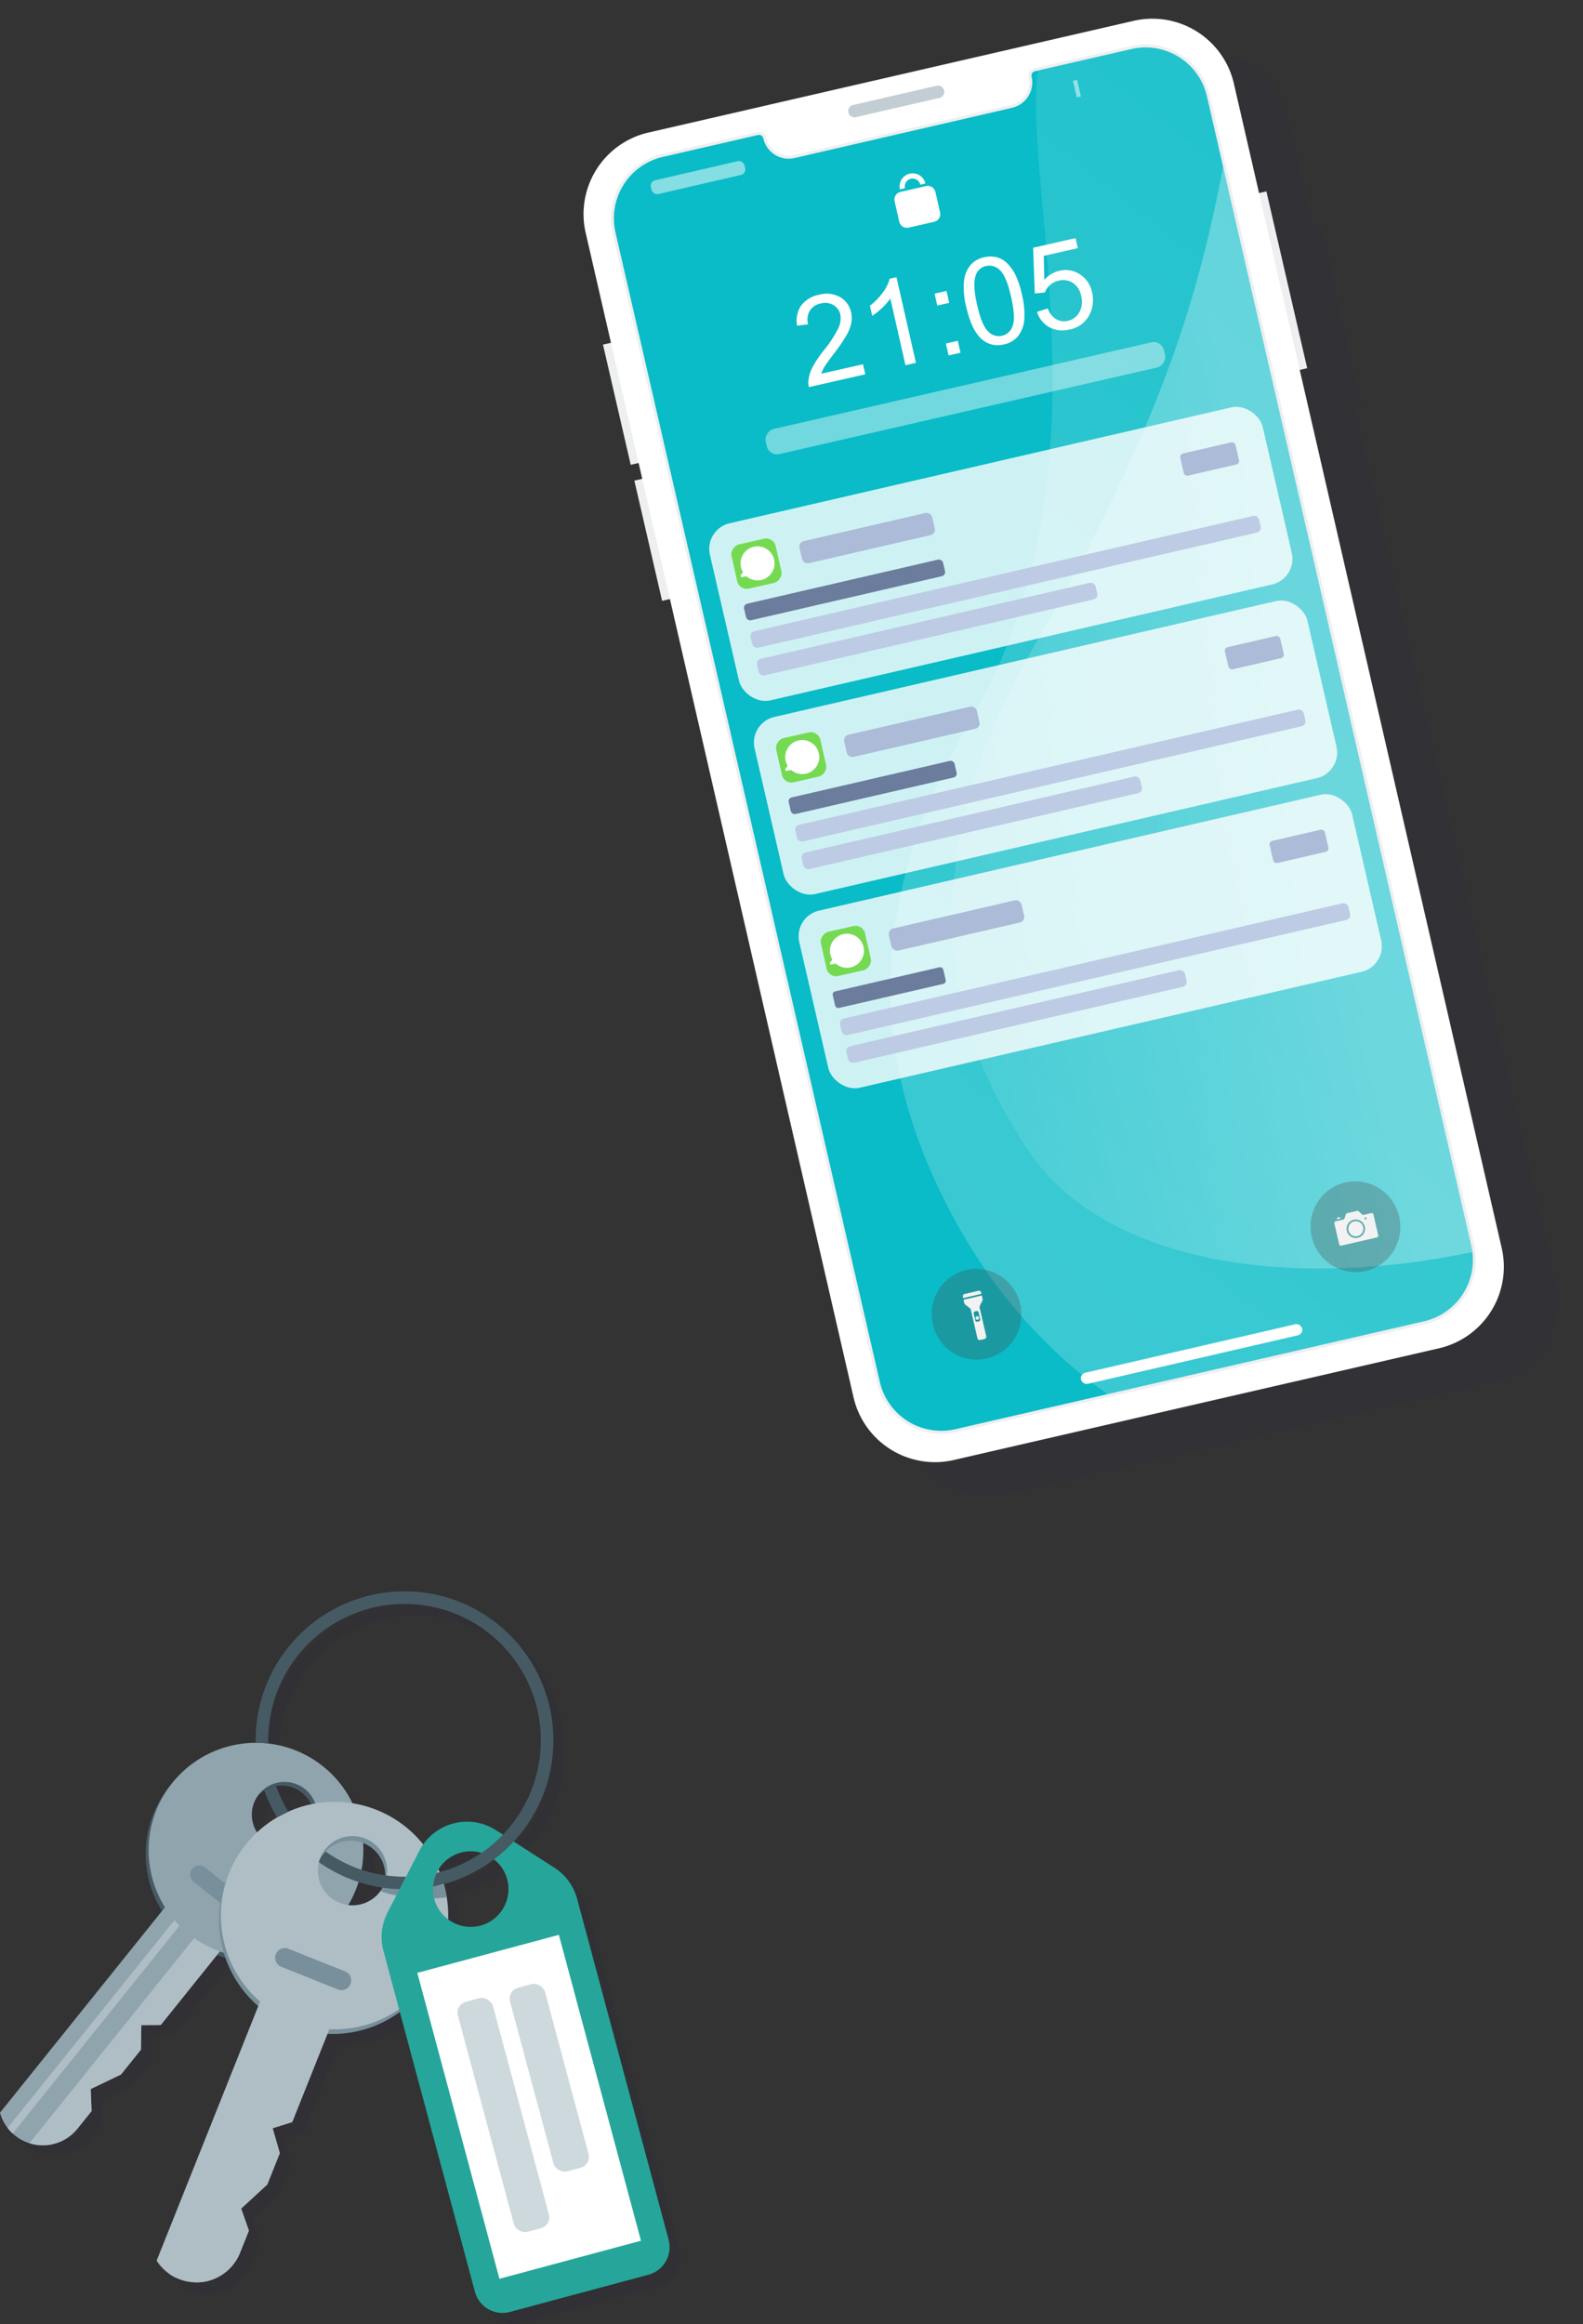 <svg xmlns="http://www.w3.org/2000/svg" xmlns:xlink="http://www.w3.org/1999/xlink" width="279" height="409.38" viewBox="0 0 279 409.38"><rect x="0" y="0" width="279" height="409.38" fill="#333333" stroke="none"/><defs><clipPath id="a"><rect width="120" height="240" transform="translate(8.672 7.81)" fill="none"/></clipPath><clipPath id="g"><rect width="17.3" height="2.207" transform="translate(60.022 11.196)" fill="none"/></clipPath><clipPath id="k"><rect width="120" height="240" transform="translate(0.672 -0.19)" fill="none"/></clipPath><linearGradient id="n" x1="14.881" y1="8.55" x2="14.889" y2="8.55" gradientUnits="objectBoundingBox"><stop offset="0" stop-color="#09bcc7"/><stop offset="1" stop-color="#30a5b0"/></linearGradient><linearGradient id="o" x1="0.92" y1="0.014" x2="0.418" y2="0.975" gradientUnits="objectBoundingBox"><stop offset="0" stop-color="#fff" stop-opacity="0.102"/><stop offset="1" stop-color="#fff" stop-opacity="0.2"/></linearGradient><linearGradient id="p" x1="0.133" y1="0.5" x2="0.885" y2="0.5" gradientUnits="objectBoundingBox"><stop offset="0" stop-color="#fff" stop-opacity="0.102"/><stop offset="1" stop-color="#fff" stop-opacity="0.29"/></linearGradient><clipPath id="t"><rect width="17.3" height="2.207" transform="translate(52.022 3.196)" fill="none"/></clipPath><clipPath id="x"><path d="M4,67.4H4L34.594,29.329l9.667,7.77L32.322,51.955l-3.416.018-.069,4.318-3.521,4.382-5.333,2.556.161,3.882-2.492,3.1A7.831,7.831,0,0,1,4,67.4Z" transform="translate(-4 -29.329)" fill="#1c124c"/></clipPath><clipPath id="y"><path d="M17.925,85.469h0L37.109,37.453,49.3,42.324,41.816,61.063l-3.454,1.077,1.267,4.394-2.207,5.526L32.815,76.3l1.362,3.88-1.56,3.912A8.292,8.292,0,0,1,17.925,85.469Z" transform="translate(-17.925 -37.453)" fill="#1c124c"/></clipPath><clipPath id="z"><path d="M51.105,22.344a20.036,20.036,0,1,0,11.172,26.04A20.036,20.036,0,0,0,51.105,22.344ZM44.567,38.708a6.1,6.1,0,1,1,7.931-3.4A6.1,6.1,0,0,1,44.567,38.708Z" transform="translate(-23.63 -20.908)" fill="none"/></clipPath><clipPath id="aa"><path d="M38.919,52.276a3.652,3.652,0,0,1,.853-2.468c1.063-1.34,1.717-1.422,1.717-1.422l3.523-4.205-10.78-2.2s-.547.208-2.629,1.313a33.288,33.288,0,0,0-5.246,4.122l2.012-8.034a5.737,5.737,0,0,1,4.183-1.767c1.5-.006-.19-3.8-2.112-7.385a18.554,18.554,0,0,0-4.8-.006c-.708-1.628,1.092-8.135,1.14-9.255.012-.315,1.519-4.6,2.47-5.631C37.606,6.27,40.114-.707,52.268,1.367c0,0,20.253,2.928,25.723,8.956l2.2,2.421c7.189,7.921-5.008,39.509-5.008,39.509l-15.75,9.039s.975-.036.091-3.4a7.892,7.892,0,0,1-.327-1.919,6.383,6.383,0,0,1,.972-3.581l-4.273-1.529L52.165,58.1Z" transform="translate(-25.48 -1)" fill="none"/></clipPath><clipPath id="ab"><path d="M3,66.4H3L33.594,28.329l9.667,7.77L31.322,50.955l-3.416.018-.069,4.318-3.521,4.382-5.333,2.556.161,3.882-2.492,3.1A7.831,7.831,0,0,1,3,66.4Z" transform="translate(-3 -28.329)" fill="#90a4ae"/></clipPath><clipPath id="ac"><path d="M16.925,84.469h0L36.109,36.453,48.3,41.324,40.816,60.063l-3.454,1.077,1.267,4.394-2.207,5.526L31.815,75.3l1.362,3.88-1.56,3.912A8.292,8.292,0,0,1,16.925,84.469Z" transform="translate(-16.925 -36.453)" fill="#afbec5"/></clipPath><clipPath id="ad"><path d="M50.105,21.344a20.036,20.036,0,1,0,11.172,26.04A20.036,20.036,0,0,0,50.105,21.344ZM43.567,37.708a6.1,6.1,0,1,1,7.931-3.4A6.1,6.1,0,0,1,43.567,37.708Z" transform="translate(-22.63 -19.908)" fill="none"/></clipPath><clipPath id="ae"><path d="M37.919,51.276a3.652,3.652,0,0,1,.853-2.468c1.063-1.34,1.717-1.422,1.717-1.422l3.523-4.205-10.78-2.2s-.547.208-2.629,1.313a33.288,33.288,0,0,0-5.246,4.122l2.012-8.034a5.736,5.736,0,0,1,4.183-1.767c1.5-.006-.19-3.8-2.112-7.385a18.554,18.554,0,0,0-4.8-.006c-.708-1.628,1.092-8.135,1.14-9.255.012-.315,1.519-4.6,2.47-5.631C36.606,5.27,39.114-1.707,51.268.367c0,0,20.253,2.928,25.723,8.956l2.2,2.421c7.189,7.921-5.008,39.509-5.008,39.509l-15.75,9.039s.975-.036.091-3.4a7.891,7.891,0,0,1-.327-1.919,6.383,6.383,0,0,1,.971-3.581l-4.273-1.529L51.165,57.1Z" transform="translate(-24.48 0)" fill="none"/></clipPath></defs><g transform="translate(-198.254 -2544.752)"><g transform="translate(387 2678.171) rotate(-13)"><g transform="translate(-64 -124)"><g transform="translate(-0.672 0.19)"><g opacity="0.1" style="mix-blend-mode:multiply;isolation:isolate"><path d="M124.57,22.5A12.636,12.636,0,0,0,111.953,9.841L24.648,9.7A12.638,12.638,0,0,0,11.99,22.317l-.62,209.407a12.51,12.51,0,0,0,5.445,10.361h0a12.507,12.507,0,0,0,6.839,2.184l86.912,1.566a12.51,12.51,0,0,0,8.379-3.021l.648-.557a12.509,12.509,0,0,0,4.355-9.449Z" fill="#282352"/><path d="M110.545,245.314l-54.488-.461S42.349,232.63,35.178,209.205c-11.159-36.453-.8-63.567,21.884-87.868C92.13,83.778,86.575,29.831,94.726,11.436h19.338A10.638,10.638,0,0,1,124.7,22.08l-.124,209.327A13.915,13.915,0,0,1,110.545,245.314Z" fill="#282352"/><path d="M124.709,232.63c-35.093,0-66.341-12.791-74.787-34.666C36.189,162.4,49.117,134.4,71.806,110.1c35.068-37.559,44.588-60.478,52.738-78.873Z" fill="#282352"/><path d="M106.85,15.614h-5c-.206,1.815,1.152,2.519,2,4h1C105.7,18.133,107.056,17.429,106.85,15.614Z" fill="#282352"/><path d="M97.85,15.614c-.848,1.482-2.206,2.185-2,4h4v-4Z" fill="#282352"/><rect width="0.748" height="3" transform="translate(99.836 15.755)" fill="#282352" opacity="0.5"/><path d="M113.85,15.614h-7a4.616,4.616,0,0,0,1,4h6A2.57,2.57,0,0,0,113.85,15.614Z" fill="#282352"/><rect width="100" height="32.012" rx="4.62" transform="translate(18.707 78.085)" fill="#282352" opacity="0.8"/><path d="M64.431,29.373a1.383,1.383,0,0,1,1.385-1.381L70.425,28a1.383,1.383,0,0,1,1.381,1.385L71.8,33.073a1.384,1.384,0,0,1-1.385,1.38l-4.61-.007a1.383,1.383,0,0,1-1.38-1.385Z" fill="#282352"/><path d="M69.5,27.537l.922,0a2.305,2.305,0,0,0-4.61-.008l.922,0a1.383,1.383,0,1,1,2.766,0Z" fill="#282352"/><rect width="4.542" height="71.999" rx="1.842" transform="translate(32.772 68.182) rotate(-89.906)" fill="#282352" opacity="0.42"/><rect width="7.983" height="7.982" rx="1.713" transform="translate(22.343 90.061) rotate(-89.782)" fill="#282352"/><path d="M52.548,56.085,52.541,57.9l-10.184-.039a3.347,3.347,0,0,1,.226-1.313,6.947,6.947,0,0,1,1.253-2.045,19.622,19.622,0,0,1,2.484-2.323,20.951,20.951,0,0,0,3.407-3.25,3.909,3.909,0,0,0,.892-2.272,2.527,2.527,0,0,0-.8-1.9,2.9,2.9,0,0,0-2.093-.781,2.96,2.96,0,0,0-2.19.811,3.106,3.106,0,0,0-.839,2.267l-1.943-.207a4.79,4.79,0,0,1,1.515-3.31,5.131,5.131,0,0,1,3.505-1.127,4.883,4.883,0,0,1,3.505,1.243,4.037,4.037,0,0,1,1.281,3.053,4.626,4.626,0,0,1-.385,1.817A7.067,7.067,0,0,1,50.915,50.4a30.662,30.662,0,0,1-2.927,2.7q-1.708,1.422-2.194,1.93a6.282,6.282,0,0,0-.8,1.022Z" fill="#282352"/><path d="M61.695,57.939,59.8,57.931l.047-12.054a9.821,9.821,0,0,1-1.8,1.3,12.745,12.745,0,0,1-2,.97l.007-1.829a11.413,11.413,0,0,0,2.782-1.8,7.11,7.11,0,0,0,1.689-2.053l1.22,0Z" fill="#282352"/><path d="M67.626,48.954l.008-2.154,2.154.008-.008,2.155Zm-.035,9.007.008-2.154,2.155.008-.009,2.155Z" fill="#282352"/><path d="M72.549,50.382a14.1,14.1,0,0,1,.579-4.4,5.486,5.486,0,0,1,1.681-2.564,4.279,4.279,0,0,1,2.794-.893,4.565,4.565,0,0,1,2.174.508,4.156,4.156,0,0,1,1.539,1.446,7.716,7.716,0,0,1,.948,2.295,15.3,15.3,0,0,1,.333,3.643,14.16,14.16,0,0,1-.574,4.375,5.477,5.477,0,0,1-1.676,2.568,4.269,4.269,0,0,1-2.8.9,4.224,4.224,0,0,1-3.494-1.611Q72.533,54.722,72.549,50.382Zm1.945.007q-.015,3.795.868,5.054a2.537,2.537,0,0,0,4.383.011q.892-1.257.907-5.041.015-3.8-.868-5.059A2.638,2.638,0,0,0,77.576,44.1a2.424,2.424,0,0,0-2.085,1.1Q74.508,46.595,74.494,50.389Z" fill="#282352"/><path d="M84.506,53.991l1.987-.161a3.559,3.559,0,0,0,1.016,2.185,2.784,2.784,0,0,0,1.937.738,3.024,3.024,0,0,0,2.316-1.021A3.881,3.881,0,0,0,92.718,53a3.507,3.507,0,0,0-.9-2.557,3.172,3.172,0,0,0-2.377-.945,3.3,3.3,0,0,0-1.652.409,3.2,3.2,0,0,0-1.16,1.073l-1.775-.238,1.523-7.909,7.661.03-.007,1.808-6.148-.024-.846,4.138a5.013,5.013,0,0,1,2.915-.956,4.611,4.611,0,0,1,3.4,1.411,4.884,4.884,0,0,1,1.373,3.6,5.606,5.606,0,0,1-1.233,3.61,4.881,4.881,0,0,1-4.053,1.855,4.981,4.981,0,0,1-3.427-1.19A4.591,4.591,0,0,1,84.506,53.991Z" fill="#282352"/><rect width="24" height="4" rx="0.981" transform="translate(34.368 84.085)" fill="#282352"/><rect width="36" height="3" rx="0.742" transform="translate(22.439 92.585)" fill="#282352"/><rect width="91.972" height="3" rx="0.866" transform="translate(22.439 97.585)" fill="#282352"/><rect width="61.248" height="3" rx="0.866" transform="translate(22.439 102.585)" fill="#282352"/><rect width="10" height="4" rx="0.634" transform="translate(103.321 84.085)" fill="#282352"/><rect width="100" height="32.012" rx="4.62" transform="translate(18.707 113.097)" fill="#282352" opacity="0.8"/><rect width="7.983" height="7.982" rx="1.713" transform="translate(22.343 125.073) rotate(-89.782)" fill="#282352"/><rect width="24" height="4" rx="0.981" transform="translate(34.368 119.097)" fill="#282352"/><rect width="30" height="3" rx="0.677" transform="translate(22.439 127.597)" fill="#282352"/><rect width="91.972" height="3" rx="0.866" transform="translate(22.439 132.597)" fill="#282352"/><rect width="61.248" height="3" rx="0.866" transform="translate(22.439 137.597)" fill="#282352"/><rect width="10" height="4" rx="0.634" transform="translate(103.321 119.097)" fill="#282352"/><rect width="100" height="32.012" rx="4.62" transform="translate(18.707 148.108)" fill="#282352" opacity="0.8"/><rect width="7.983" height="7.982" rx="1.713" transform="translate(22.343 160.085) rotate(-89.782)" fill="#282352"/><rect width="24" height="4" rx="0.981" transform="translate(34.368 154.109)" fill="#282352"/><rect width="20" height="3" rx="0.553" transform="translate(22.349 162.609)" fill="#282352"/><rect width="91.972" height="3" rx="0.866" transform="translate(22.439 167.609)" fill="#282352"/><rect width="61.248" height="3" rx="0.866" transform="translate(22.439 172.609)" fill="#282352"/><rect width="10" height="4" rx="0.634" transform="translate(103.321 154.109)" fill="#282352"/><path d="M27.7,83.308a3,3,0,0,0-4,3.705l-.477.4a.238.238,0,0,0,.147.422l.755.016A3,3,0,1,0,27.7,83.308" fill="#282352"/><path d="M27.7,118.32a3,3,0,0,0-4,3.7l-.477.4a.239.239,0,0,0,.147.423l.755.016A3,3,0,1,0,27.7,118.32" fill="#282352"/><path d="M27.7,153.332a3,3,0,0,0-4,3.7l-.477.4a.238.238,0,0,0,.147.422l.755.016a3,3,0,1,0,3.571-4.538" fill="#282352"/><g clip-path="url(#a)"><g clip-path="url(#a)"><rect width="3.662" height="31.973" transform="translate(125.01 42.402)" fill="#282352"/><rect width="3.662" height="21.729" transform="translate(8.672 42.402)" fill="#282352"/><rect width="3.662" height="21.729" transform="translate(8.672 66.992)" fill="#282352"/><g clip-path="url(#a)"><path d="M112.893,7.875,24.617,7.81A14.741,14.741,0,0,0,10.131,22.794L9.988,232.74a14.741,14.741,0,0,0,14.464,15l88.277.065a14.74,14.74,0,0,0,14.485-14.984l.144-209.946a14.743,14.743,0,0,0-14.465-15m9.454,223.6a11.368,11.368,0,0,1-11.371,11.366l-84.768-.062A11.368,11.368,0,0,1,14.854,231.4L15,23.665A11.368,11.368,0,0,1,26.369,12.3l17.236.012a1.043,1.043,0,0,1,1.041,1.043v.036a4.324,4.324,0,0,0,4.322,4.327H88.31a4.325,4.325,0,0,0,4.323-4.327,1.042,1.042,0,0,1,1.042-1.042l17.462.013a11.367,11.367,0,0,1,11.354,11.381Z" fill="#282352"/><g clip-path="url(#g)"><path d="M76.224,13.4l-15.106-.011a1.1,1.1,0,0,1-1.1-1.1h0a1.1,1.1,0,0,1,1.1-1.1l15.106.011a1.1,1.1,0,0,1,1.1,1.1h0a1.1,1.1,0,0,1-1.1,1.1" fill="#282352"/></g><path d="M122.347,231.476a11.368,11.368,0,0,1-11.371,11.366l-84.768-.062A11.368,11.368,0,0,1,14.854,231.4L15,23.665A11.368,11.368,0,0,1,26.369,12.3l17.236.012a1.043,1.043,0,0,1,1.041,1.043v.036a4.324,4.324,0,0,0,4.322,4.327H88.31a4.325,4.325,0,0,0,4.323-4.327,1.042,1.042,0,0,1,1.042-1.042l17.462.013a11.367,11.367,0,0,1,11.354,11.381Z" fill="none" stroke="#282352" stroke-miterlimit="10" stroke-width="0.529"/></g></g></g><rect width="16.947" height="2.496" rx="1" transform="translate(23.139 16.26)" fill="#282352" opacity="0.5"/></g><path d="M116.57,14.5A12.636,12.636,0,0,0,103.953,1.841L16.648,1.7A12.638,12.638,0,0,0,3.99,14.317L3.37,223.724a12.51,12.51,0,0,0,5.445,10.361h0a12.507,12.507,0,0,0,6.839,2.184l86.912,1.566a12.51,12.51,0,0,0,8.379-3.021l.648-.557a12.509,12.509,0,0,0,4.355-9.449Z" fill="url(#n)"/><path d="M102.545,237.314l-54.488-.461S34.349,224.63,27.178,201.205c-11.159-36.453-.8-63.567,21.884-87.868C84.13,75.778,78.575,21.831,86.726,3.436h19.338A10.638,10.638,0,0,1,116.7,14.08l-.124,209.327A13.915,13.915,0,0,1,102.545,237.314Z" fill="url(#o)"/><path d="M116.709,224.63c-35.093,0-66.341-12.791-74.787-34.666C28.189,154.4,41.117,126.4,63.806,102.1c35.068-37.559,44.588-60.478,52.738-78.873Z" fill="url(#p)"/><rect width="3.83" height="2.946" transform="translate(94.192 7.757)" fill="none"/><rect width="3.072" height="2.487" transform="translate(88.3 8.26)" fill="none"/><rect width="0.748" height="3" transform="translate(91.836 7.755)" fill="#fff" opacity="0.5"/><rect width="6.653" height="2.983" transform="translate(99.557 7.767)" fill="none"/><rect width="100" height="32.012" rx="4.62" transform="translate(10.707 70.085)" fill="#fff" opacity="0.8"/><path d="M56.431,21.373a1.383,1.383,0,0,1,1.385-1.381L62.425,20a1.383,1.383,0,0,1,1.381,1.385L63.8,25.073a1.384,1.384,0,0,1-1.385,1.38l-4.61-.007a1.383,1.383,0,0,1-1.38-1.385Z" fill="#fff"/><path d="M61.5,19.537l.922,0a2.305,2.305,0,1,0-4.61-.008l.922,0a1.383,1.383,0,0,1,2.766,0Z" fill="#fff"/><rect width="4.542" height="71.999" rx="1.842" transform="translate(24.772 60.182) rotate(-89.906)" fill="#fff" opacity="0.42"/><rect width="7.983" height="7.982" rx="1.713" transform="translate(14.343 82.061) rotate(-89.782)" fill="#75da52"/><path d="M44.548,48.085,44.541,49.9l-10.184-.039a3.347,3.347,0,0,1,.226-1.313,6.947,6.947,0,0,1,1.253-2.045,19.622,19.622,0,0,1,2.484-2.323,20.951,20.951,0,0,0,3.407-3.25,3.909,3.909,0,0,0,.892-2.272,2.527,2.527,0,0,0-.8-1.9,2.9,2.9,0,0,0-2.093-.781,2.96,2.96,0,0,0-2.19.811,3.106,3.106,0,0,0-.839,2.267l-1.943-.207a4.79,4.79,0,0,1,1.515-3.31,5.131,5.131,0,0,1,3.505-1.127,4.883,4.883,0,0,1,3.505,1.243,4.037,4.037,0,0,1,1.281,3.053,4.626,4.626,0,0,1-.385,1.817A7.067,7.067,0,0,1,42.915,42.4a30.662,30.662,0,0,1-2.927,2.7q-1.708,1.422-2.194,1.93a6.282,6.282,0,0,0-.8,1.022Z" fill="#fff"/><path d="M53.695,49.939,51.8,49.931l.047-12.054a9.821,9.821,0,0,1-1.8,1.3,12.745,12.745,0,0,1-2,.97l.007-1.829a11.413,11.413,0,0,0,2.782-1.8,7.11,7.11,0,0,0,1.689-2.053l1.22,0Z" fill="#fff"/><path d="M59.626,40.954l.008-2.154,2.154.008-.008,2.155Zm-.035,9.007.008-2.154,2.155.008-.009,2.155Z" fill="#fff"/><path d="M64.549,42.382a14.1,14.1,0,0,1,.579-4.4,5.486,5.486,0,0,1,1.681-2.564,4.279,4.279,0,0,1,2.794-.893,4.565,4.565,0,0,1,2.174.508,4.156,4.156,0,0,1,1.539,1.446,7.716,7.716,0,0,1,.948,2.295,15.3,15.3,0,0,1,.333,3.643,14.16,14.16,0,0,1-.574,4.375,5.477,5.477,0,0,1-1.676,2.568,4.269,4.269,0,0,1-2.8.9,4.224,4.224,0,0,1-3.494-1.611Q64.533,46.722,64.549,42.382Zm1.945.007q-.015,3.795.868,5.054a2.537,2.537,0,0,0,4.383.011q.892-1.257.907-5.041.015-3.8-.868-5.059A2.638,2.638,0,0,0,69.576,36.1a2.424,2.424,0,0,0-2.085,1.1Q66.508,38.595,66.494,42.389Z" fill="#fff"/><path d="M76.506,45.991l1.987-.161a3.559,3.559,0,0,0,1.016,2.185,2.784,2.784,0,0,0,1.937.738,3.024,3.024,0,0,0,2.316-1.021A3.881,3.881,0,0,0,84.718,45a3.507,3.507,0,0,0-.9-2.557,3.172,3.172,0,0,0-2.377-.945,3.3,3.3,0,0,0-1.652.409,3.2,3.2,0,0,0-1.16,1.073l-1.775-.238,1.523-7.909,7.661.03-.007,1.808-6.148-.024-.846,4.138a5.013,5.013,0,0,1,2.915-.956,4.611,4.611,0,0,1,3.4,1.411,4.884,4.884,0,0,1,1.373,3.6,5.606,5.606,0,0,1-1.233,3.61,4.881,4.881,0,0,1-4.053,1.855,4.981,4.981,0,0,1-3.427-1.19A4.591,4.591,0,0,1,76.506,45.991Z" fill="#fff"/><rect width="24" height="4" rx="0.981" transform="translate(26.368 76.085)" fill="#acbbd7"/><rect width="36" height="3" rx="0.742" transform="translate(14.439 84.585)" fill="#6c7c9d"/><rect width="91.972" height="3" rx="0.866" transform="translate(14.439 89.585)" fill="#becbe4"/><rect width="61.248" height="3" rx="0.866" transform="translate(14.439 94.585)" fill="#becbe4"/><rect width="10" height="4" rx="0.634" transform="translate(95.321 76.085)" fill="#acbbd7"/><rect width="100" height="32.012" rx="4.62" transform="translate(10.707 105.097)" fill="#fff" opacity="0.8"/><rect width="7.983" height="7.982" rx="1.713" transform="translate(14.343 117.073) rotate(-89.782)" fill="#75da52"/><rect width="24" height="4" rx="0.981" transform="translate(26.368 111.097)" fill="#acbbd7"/><rect width="30" height="3" rx="0.677" transform="translate(14.439 119.597)" fill="#6c7c9d"/><rect width="91.972" height="3" rx="0.866" transform="translate(14.439 124.597)" fill="#becbe4"/><rect width="61.248" height="3" rx="0.866" transform="translate(14.439 129.597)" fill="#becbe4"/><rect width="10" height="4" rx="0.634" transform="translate(95.321 111.097)" fill="#acbbd7"/><rect width="100" height="32.012" rx="4.62" transform="translate(10.707 140.108)" fill="#fff" opacity="0.8"/><rect width="7.983" height="7.982" rx="1.713" transform="translate(14.343 152.085) rotate(-89.782)" fill="#75da52"/><rect width="24" height="4" rx="0.981" transform="translate(26.368 146.109)" fill="#acbbd7"/><rect width="20" height="3" rx="0.553" transform="translate(14.349 154.609)" fill="#6c7c9d"/><rect width="91.972" height="3" rx="0.866" transform="translate(14.439 159.609)" fill="#becbe4"/><rect width="61.248" height="3" rx="0.866" transform="translate(14.439 164.609)" fill="#becbe4"/><rect width="10" height="4" rx="0.634" transform="translate(95.321 146.109)" fill="#acbbd7"/><path d="M19.7,75.308a3,3,0,0,0-4,3.705l-.477.4a.238.238,0,0,0,.147.422l.755.016A3,3,0,1,0,19.7,75.308" fill="#fff"/><path d="M19.7,110.32a3,3,0,0,0-4,3.7l-.477.4a.239.239,0,0,0,.147.423l.755.016A3,3,0,1,0,19.7,110.32" fill="#fff"/><path d="M19.7,145.332a3,3,0,0,0-4,3.7l-.477.4a.238.238,0,0,0,.147.422l.755.016a3,3,0,1,0,3.571-4.538" fill="#fff"/><g clip-path="url(#k)"><g clip-path="url(#k)"><rect width="3.662" height="31.973" transform="translate(117.01 34.402)" fill="#edeff0"/><rect width="3.662" height="21.729" transform="translate(0.672 34.402)" fill="#edeff0"/><rect width="3.662" height="21.729" transform="translate(0.672 58.992)" fill="#edeff0"/><g clip-path="url(#k)"><path d="M104.893-.125,16.617-.19A14.741,14.741,0,0,0,2.131,14.794L1.988,224.74a14.741,14.741,0,0,0,14.464,15l88.277.065a14.74,14.74,0,0,0,14.485-14.984l.144-209.946A14.743,14.743,0,0,0,104.893-.125m9.454,223.6a11.368,11.368,0,0,1-11.371,11.366l-84.768-.062A11.368,11.368,0,0,1,6.854,223.4L7,15.665A11.368,11.368,0,0,1,18.369,4.3L35.6,4.312a1.043,1.043,0,0,1,1.041,1.043v.036a4.324,4.324,0,0,0,4.322,4.327H80.31a4.325,4.325,0,0,0,4.323-4.327,1.042,1.042,0,0,1,1.042-1.042l17.462.013a11.367,11.367,0,0,1,11.354,11.381Z" fill="#fff"/><g opacity="0.5"><g clip-path="url(#t)"><path d="M68.224,5.4,53.118,5.392a1.1,1.1,0,0,1-1.1-1.1h0a1.1,1.1,0,0,1,1.1-1.1l15.106.011a1.1,1.1,0,0,1,1.1,1.1h0a1.1,1.1,0,0,1-1.1,1.1" fill="#859da7"/></g></g><path d="M114.347,223.476a11.368,11.368,0,0,1-11.371,11.366l-84.768-.062A11.368,11.368,0,0,1,6.854,223.4L7,15.665A11.368,11.368,0,0,1,18.369,4.3L35.6,4.312a1.043,1.043,0,0,1,1.041,1.043v.036a4.324,4.324,0,0,0,4.322,4.327H80.31a4.325,4.325,0,0,0,4.323-4.327,1.042,1.042,0,0,1,1.042-1.042l17.462.013a11.367,11.367,0,0,1,11.354,11.381Z" fill="none" stroke="#edeff0" stroke-miterlimit="10" stroke-width="0.529"/></g></g></g><rect width="16.947" height="2.496" rx="1" transform="translate(15.139 8.26)" fill="#fff" opacity="0.5"/></g><g transform="translate(-0.672 0.19)"><ellipse cx="7.905" cy="8" rx="7.905" ry="8" transform="translate(18.497 207.63)" fill="#474646" opacity="0.3" style="mix-blend-mode:multiply;isolation:isolate"/><path d="M26.7,216.3a.313.313,0,1,1-.313-.317A.315.315,0,0,1,26.7,216.3Zm1.352-3.973v-.243a.4.4,0,0,0-.4-.406h-2.5a.4.4,0,0,0-.4.406v.243Zm0,.285v.634a.406.406,0,0,1-.089.255l-.68.85a.406.406,0,0,0-.089.255v5.177a.4.4,0,0,1-.4.406h-.788a.4.4,0,0,1-.4-.406V214.61a.406.406,0,0,0-.089-.255l-.68-.85a.412.412,0,0,1-.089-.255v-.634ZM26.831,215.4a.325.325,0,0,0-.322-.327h-.237a.325.325,0,0,0-.323.327v1.22a.324.324,0,0,0,.323.326h.237a.324.324,0,0,0,.322-.326Z" fill="#f2f2f2"/></g><g transform="translate(-0.672 0.19)"><ellipse cx="7.905" cy="8" rx="7.905" ry="8" transform="translate(87.037 207.63)" fill="#474646" opacity="0.3" style="mix-blend-mode:multiply;isolation:isolate"/><path d="M94.942,214.662a1.327,1.327,0,1,0,1.312,1.327A1.32,1.32,0,0,0,94.942,214.662Z" fill="#f2f2f2"/><path d="M92.379,213.326a.348.348,0,0,0-.339.3h.678A.347.347,0,0,0,92.379,213.326Z" fill="#f2f2f2"/><path d="M98.2,213.918H96.817a.308.308,0,0,1-.258-.138l-.453-.67a.31.31,0,0,0-.258-.137h-1.8a.313.313,0,0,0-.266.15l-.392.645a.313.313,0,0,1-.266.15H91.763a.315.315,0,0,0-.312.317V218a.315.315,0,0,0,.312.316H98.2a.314.314,0,0,0,.312-.316v-3.762A.314.314,0,0,0,98.2,213.918Zm-3.26,3.7a1.627,1.627,0,1,1,1.608-1.627A1.62,1.62,0,0,1,94.942,217.616Zm2.06-2.85a.179.179,0,1,1,.177-.179A.178.178,0,0,1,97,214.766Z" fill="#f2f2f2"/></g><rect width="40" height="2" rx="1" transform="translate(41.081 230.171)" fill="#fff"/></g></g><g transform="translate(258.254 2888.39)"><g transform="translate(-60 -65.742)"><g transform="translate(1.983 1.983)" opacity="0.1" style="mix-blend-mode:multiply;isolation:isolate"><path d="M47.726,20.166a18.925,18.925,0,1,0,2.9,26.607A18.924,18.924,0,0,0,47.726,20.166ZM37.3,33.14a5.763,5.763,0,1,1,8.1-.882A5.76,5.76,0,0,1,37.3,33.14Z" transform="translate(8.721 13.733)" fill="#1c124c"/><g transform="translate(0 56.168)"><path d="M4,67.4H4L34.594,29.329l9.667,7.77L32.322,51.955l-3.416.018-.069,4.318-3.521,4.382-5.333,2.556.161,3.882-2.492,3.1A7.831,7.831,0,0,1,4,67.4Z" transform="translate(-4 -29.329)" fill="#1c124c"/><g clip-path="url(#x)"><rect width="49.772" height="4.986" transform="translate(5.196 43.443) rotate(-51.213)" fill="#1c124c" style="mix-blend-mode:multiply;isolation:isolate"/><rect width="49.772" height="1.307" transform="translate(0.932 41.259) rotate(-51.213)" fill="#1c124c" style="mix-blend-mode:multiply;isolation:isolate"/></g></g><path d="M47.987,19.84a18.924,18.924,0,1,0,2.9,26.605A18.924,18.924,0,0,0,47.987,19.84ZM37.56,32.814a5.764,5.764,0,1,1,8.1-.882A5.764,5.764,0,0,1,37.56,32.814Z" transform="translate(8.979 13.413)" fill="#1c124c"/><path d="M29.434,35.8l-7.921-6.364a1.616,1.616,0,0,1-.248-2.272h0a1.616,1.616,0,0,1,2.272-.248l7.921,6.364a1.616,1.616,0,0,1,.248,2.272h0A1.616,1.616,0,0,1,29.434,35.8Z" transform="translate(12.616 24.12)" fill="#1c124c"/><path d="M50.94,22.756A20.035,20.035,0,1,0,62.112,48.794,20.035,20.035,0,0,0,50.94,22.756ZM44.4,39.12a6.1,6.1,0,1,1,7.929-3.4A6.1,6.1,0,0,1,44.4,39.12Z" transform="translate(15.128 18.968)" fill="#1c124c"/><g transform="translate(27.609 72.275)"><path d="M17.925,85.469h0L37.109,37.453,49.3,42.324,41.816,61.063l-3.454,1.077,1.267,4.394-2.207,5.526L32.815,76.3l1.362,3.88-1.56,3.912A8.292,8.292,0,0,1,17.925,85.469Z" transform="translate(-17.925 -37.453)" fill="#1c124c"/><g clip-path="url(#y)"><rect width="52.695" height="5.279" transform="matrix(0.371, -0.929, 0.929, 0.371, 6.923, 51.847)" fill="#1c124c" style="mix-blend-mode:multiply;isolation:isolate"/><rect width="52.695" height="1.384" transform="matrix(0.371, -0.929, 0.929, 0.371, 1.931, 50.957)" fill="#1c124c" style="mix-blend-mode:multiply;isolation:isolate"/></g></g><path d="M51.105,22.344a20.036,20.036,0,1,0,11.172,26.04A20.036,20.036,0,0,0,51.105,22.344ZM44.567,38.708a6.1,6.1,0,1,1,7.931-3.4A6.1,6.1,0,0,1,44.567,38.708Z" transform="translate(15.29 18.564)" fill="#1c124c"/><g transform="translate(38.92 39.471)"><g clip-path="url(#z)"><path d="M54.668,29.005A23.9,23.9,0,0,1,39.15,27.833c-.617-.266-1.209-.559-1.792-.868L35.1,28.236a25.981,25.981,0,0,0,3.172,1.634,26.107,26.107,0,0,0,16.591,1.376Z" transform="translate(-12.358 -14.956)" fill="#1c124c"/></g></g><path d="M39.522,41.195,29.531,37.2a1.711,1.711,0,0,1-.954-2.223h0a1.713,1.713,0,0,1,2.225-.956l9.989,3.993a1.708,1.708,0,0,1,.954,2.223h0A1.709,1.709,0,0,1,39.522,41.195Z" transform="translate(20.031 31.334)" fill="#1c124c"/><path d="M68.36,30.771l-10.284-6.6A9.452,9.452,0,0,0,44.57,27.8l-5.6,10.863a9.449,9.449,0,0,0-.726,6.779l16.123,60.031a5.034,5.034,0,0,0,6.166,3.557l24.413-6.557a5.032,5.032,0,0,0,3.555-6.166L72.385,36.275A9.445,9.445,0,0,0,68.36,30.771ZM56.413,40.593a6.656,6.656,0,1,1,3.838-6.656A6.661,6.661,0,0,1,56.413,40.593Z" transform="translate(29.338 20.299)" fill="#1c124c"/><rect width="25.83" height="55.79" transform="translate(73.551 69.605) rotate(-15.033)" fill="#1c124c"/><rect width="6.403" height="33.482" rx="1.983" transform="translate(89.376 72.745) rotate(-15.033)" fill="#1c124c"/><rect width="6.403" height="41.953" rx="1.983" transform="translate(80.191 75.212) rotate(-15.033)" fill="#1c124c"/><g transform="translate(42.587)"><g clip-path="url(#aa)"><circle cx="25.134" cy="25.134" r="25.134" transform="translate(3.574 3.509)" fill="none" stroke="#1c124c" stroke-miterlimit="10" stroke-width="2.218"/></g></g></g><g transform="translate(0 29.078)"><path d="M46.726,19.166a18.925,18.925,0,1,0,2.9,26.607A18.924,18.924,0,0,0,46.726,19.166ZM36.3,32.14a5.763,5.763,0,1,1,8.1-.882A5.76,5.76,0,0,1,36.3,32.14Z" transform="translate(9.721 -14.346)" fill="#465a64"/><g transform="translate(0 27.089)"><path d="M3,66.4H3L33.594,28.329l9.667,7.77L31.322,50.955l-3.416.018-.069,4.318-3.521,4.382-5.333,2.556.161,3.882-2.492,3.1A7.831,7.831,0,0,1,3,66.4Z" transform="translate(-3 -28.329)" fill="#90a4ae"/><g clip-path="url(#ab)"><g transform="translate(0.932 2.463)"><rect width="49.772" height="4.986" transform="translate(4.264 40.98) rotate(-51.213)" fill="#afbec5" style="mix-blend-mode:multiply;isolation:isolate"/><rect width="49.772" height="1.307" transform="translate(0 38.796) rotate(-51.213)" fill="#afbec5" style="mix-blend-mode:multiply;isolation:isolate"/></g></g></g><g transform="translate(26.186)"><path d="M46.987,18.84a18.924,18.924,0,1,0,2.9,26.605A18.924,18.924,0,0,0,46.987,18.84ZM36.56,31.814a5.764,5.764,0,1,1,8.1-.882A5.764,5.764,0,0,1,36.56,31.814Z" transform="translate(-16.208 -14.666)" fill="#90a4ae"/></g><path d="M28.434,34.8l-7.921-6.364a1.616,1.616,0,0,1-.248-2.272h0a1.616,1.616,0,0,1,2.272-.248l7.921,6.364a1.616,1.616,0,0,1,.248,2.272h0A1.616,1.616,0,0,1,28.434,34.8Z" transform="translate(13.616 -3.959)" fill="#78909c"/></g><g transform="translate(27.609)"><g transform="translate(0 39.471)"><path d="M49.94,21.756A20.035,20.035,0,1,0,61.112,47.794,20.035,20.035,0,0,0,49.94,21.756ZM43.4,38.12a6.1,6.1,0,1,1,7.929-3.4A6.1,6.1,0,0,1,43.4,38.12Z" transform="translate(-11.48 -19.503)" fill="#78909c"/><g transform="translate(0 32.803)"><path d="M16.925,84.469h0L36.109,36.453,48.3,41.324,40.816,60.063l-3.454,1.077,1.267,4.394-2.207,5.526L31.815,75.3l1.362,3.88-1.56,3.912A8.292,8.292,0,0,1,16.925,84.469Z" transform="translate(-16.925 -36.453)" fill="#afbec5"/><g clip-path="url(#ac)"><g transform="translate(1.931 2.023)"><rect width="52.695" height="5.279" transform="matrix(0.371, -0.929, 0.929, 0.371, 4.993, 49.824)" fill="#afbec5" style="mix-blend-mode:multiply;isolation:isolate"/><rect width="52.695" height="1.384" transform="matrix(0.371, -0.929, 0.929, 0.371, 0, 48.933)" fill="#afbec5" style="mix-blend-mode:multiply;isolation:isolate"/></g></g></g><g transform="translate(11.312)"><path d="M50.105,21.344a20.036,20.036,0,1,0,11.172,26.04A20.036,20.036,0,0,0,50.105,21.344ZM43.567,37.708a6.1,6.1,0,1,1,7.931-3.4A6.1,6.1,0,0,1,43.567,37.708Z" transform="translate(-22.63 -19.908)" fill="#afbec5"/></g><g transform="translate(11.312)"><g clip-path="url(#ad)"><path d="M53.668,28.005A23.9,23.9,0,0,1,38.15,26.833c-.617-.266-1.209-.559-1.792-.868L34.1,27.236a25.981,25.981,0,0,0,3.172,1.634,26.107,26.107,0,0,0,16.591,1.376Z" transform="translate(-11.358 -13.956)" fill="#78909c"/></g></g><path d="M38.522,40.195,28.531,36.2a1.711,1.711,0,0,1-.954-2.223h0a1.713,1.713,0,0,1,2.225-.956l9.989,3.993a1.708,1.708,0,0,1,.954,2.223h0A1.709,1.709,0,0,1,38.522,40.195Z" transform="translate(-6.577 -7.138)" fill="#78909c"/></g><g transform="translate(39.655 42.974)"><path d="M67.36,29.771l-10.284-6.6A9.452,9.452,0,0,0,43.57,26.8l-5.6,10.863a9.449,9.449,0,0,0-.726,6.779l16.123,60.031a5.034,5.034,0,0,0,6.166,3.557l24.413-6.557a5.032,5.032,0,0,0,3.555-6.166L71.385,35.275A9.445,9.445,0,0,0,67.36,29.771ZM55.413,39.593a6.656,6.656,0,1,1,3.838-6.656A6.661,6.661,0,0,1,55.413,39.593Z" transform="translate(-36.926 -21.674)" fill="#26a69a"/><rect width="25.83" height="55.79" transform="translate(6.288 26.632) rotate(-15.033)" fill="#fff"/><g transform="translate(12.927 28.111)"><rect width="6.403" height="33.482" rx="1.983" transform="translate(9.185 1.661) rotate(-15.033)" fill="#cdd9dd"/><rect width="6.403" height="41.953" rx="1.983" transform="translate(0 4.127) rotate(-15.033)" fill="#cdd9dd"/></g></g><g transform="translate(14.979)"><g clip-path="url(#ae)"><circle cx="25.134" cy="25.134" r="25.134" transform="translate(3.574 3.509)" fill="none" stroke="#465a64" stroke-miterlimit="10" stroke-width="2.218"/></g></g></g></g></g></g></svg>